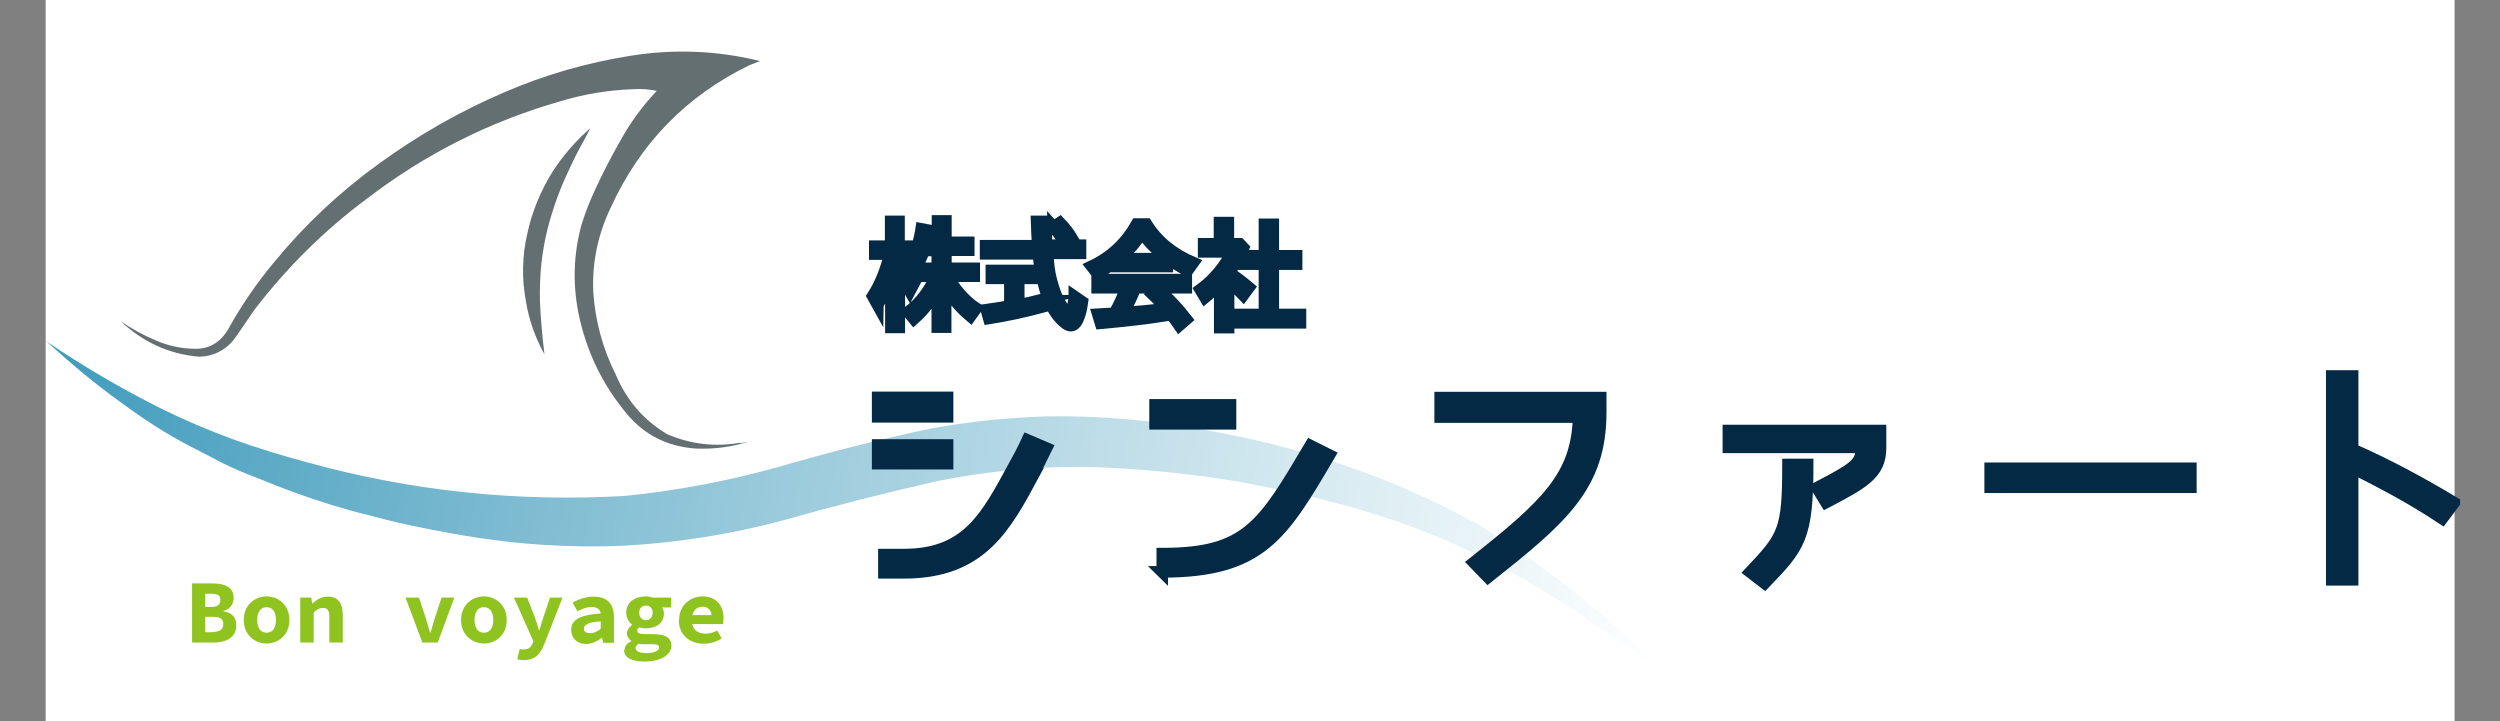 <?xml version="1.0" encoding="UTF-8"?>
<svg id="_レイヤー_1" data-name="レイヤー 1" xmlns="http://www.w3.org/2000/svg" xmlns:xlink="http://www.w3.org/1999/xlink" viewBox="0 0 104 30">
  <rect x="0" y="0" width="104" height="30" fill="#808080" stroke="none"/>
  <defs>
    <style>
      .cls-1 {
        fill: #fff;
      }

      .cls-2 {
        fill: url(#_名称未設定グラデーション_27);
      }

      .cls-2, .cls-3 {
        fill-rule: evenodd;
      }

      .cls-4 {
        stroke-width: .48px;
      }

      .cls-4, .cls-5 {
        fill: #042944;
        stroke: #042944;
        stroke-miterlimit: 10;
      }

      .cls-6 {
        fill: #8fc31f;
      }

      .cls-5 {
        stroke-width: .5px;
      }

      .cls-3 {
        fill: #646f72;
      }
    </style>
    <linearGradient id="_名称未設定グラデーション_27" data-name="名称未設定グラデーション 27" x1="-6.19" y1="72.25" x2="62.39" y2="72.25" gradientTransform="translate(22.52 -56.12) rotate(11.51)" gradientUnits="userSpaceOnUse">
      <stop offset="0" stop-color="#fff"/>
      <stop offset="0" stop-color="#3f9bbc"/>
      <stop offset=".31" stop-color="#7fbcd2"/>
      <stop offset=".79" stop-color="#daecf2"/>
      <stop offset="1" stop-color="#fff"/>
    </linearGradient>
  </defs>
  <rect class="cls-1" x="1.9" y="-2.41" width="100.21" height="34.82"/>
  <g>
    <path class="cls-2" d="M1.9,14.18c1.53,1.04,3.12,1.97,4.77,2.8.97.48,1.96.9,2.98,1.28,1.03.37,2.07.69,3.12.97,4.33,1.2,8.74,1.66,13.23,1.4,2.17-.22,4.3-.62,6.4-1.21,2.1-.61,4.22-1.15,6.36-1.6,1.59-.29,3.2-.45,4.83-.5,2.24-.03,4.46.17,6.66.59,1.88.33,3.73.79,5.53,1.4,2.06.68,4.03,1.56,5.92,2.63,2.69,1.69,5.16,3.67,7.42,5.92-1.35-.93-2.7-1.84-4.07-2.75-1.73-1.12-3.55-2.08-5.47-2.87-1.35-.54-2.73-.99-4.14-1.35-.74-.2-1.49-.38-2.24-.53-.5-.09-.97-.18-1.43-.28-2.07-.36-4.17-.57-6.28-.65-2.18-.05-4.34.15-6.48.58-2.17.49-4.33,1.04-6.48,1.65-2.14.57-4.32.91-6.52,1.04-2.23.1-4.45-.04-6.65-.41-.94-.16-1.88-.34-2.81-.55-.37-.09-.74-.18-1.1-.28-.55-.13-1.08-.28-1.61-.44-1.04-.32-2.07-.69-3.07-1.11-.52-.19-1.03-.41-1.52-.65-.47-.25-.94-.49-1.41-.73-.91-.48-1.77-1.03-2.59-1.63-.82-.58-1.61-1.2-2.37-1.86-.32-.28-.64-.56-.96-.85"/>
    <path class="cls-3" d="M30.78,18.42c-1.05.18-2.05.06-3.03-.36-.97-.58-1.68-1.4-2.13-2.47-.55-1.09-.86-2.24-.94-3.46-.05-1.23.2-2.4.73-3.5,1.22-2.67,3.14-4.64,5.77-5.92.15-.06.29-.11.44-.17-1.78-.44-3.58-.51-5.39-.22-1.82.29-3.56.79-5.23,1.51-1.85.79-3.58,1.78-5.21,2.96-1.64,1.18-3.11,2.56-4.39,4.12-.71.85-1.33,1.75-1.87,2.72-.32.58-.78.87-1.36.88-.58,0-1.15-.11-1.69-.35-.51-.21-1-.48-1.46-.8.93.88,2.03,1.38,3.28,1.48.58-.02,1.06-.26,1.43-.71.28-.4.56-.8.83-1.21,1.35-1.77,2.92-3.33,4.71-4.66,2.43-1.86,5.11-3.21,8.05-4.05.99-.3,1.99-.46,3.02-.5.32-.02.65,0,.98.07-.61.65-1.13,1.36-1.55,2.14-.36.63-.69,1.27-.99,1.92-.23.49-.43.99-.59,1.51-.33,1.21-.37,2.43-.13,3.66.32,1.58.99,2.98,2.02,4.21,0,0-.01-.01-.02-.02.75.9,1.71,1.38,2.89,1.46.74.03,1.46-.06,2.17-.28-.11.02-.22.04-.33.06"/>
    <path class="cls-3" d="M24.56,5.33c-.13.26-.27.52-.41.77-.21.38-.4.78-.58,1.18-.38.83-.67,1.69-.87,2.58-.09.44-.16.87-.2,1.32-.03.44-.05.88-.04,1.32.03.75.1,1.49.19,2.24-.38-.68-.64-1.41-.77-2.19-.18-.96-.16-1.91.06-2.85.2-.92.56-1.78,1.06-2.58.44-.67.96-1.27,1.56-1.79"/>
    <g>
      <path class="cls-6" d="M7.99,24.27h.83c.51,0,.9.14.9.61,0,.22-.13.46-.42.53v.02c.35.06.53.25.53.58,0,.5-.41.72-.94.72h-.9v-2.46ZM8.79,25.25c.27,0,.38-.11.38-.3s-.12-.25-.38-.25h-.25v.55h.25ZM8.84,26.29c.3,0,.45-.11.45-.33s-.14-.3-.45-.3h-.3v.64h.3Z"/>
      <path class="cls-6" d="M10.14,25.79c0-.62.46-.98.95-.98s.95.36.95.98-.46.98-.95.98-.95-.36-.95-.98ZM11.48,25.79c0-.32-.13-.53-.39-.53s-.39.21-.39.53.13.53.39.53.39-.21.39-.53Z"/>
      <path class="cls-6" d="M12.5,24.86h.45l.04.25h.01c.16-.16.37-.29.65-.29.42,0,.61.29.61.76v1.15h-.56v-1.08c0-.25-.07-.36-.27-.36-.15,0-.25.07-.38.19v1.25h-.56v-1.87Z"/>
      <path class="cls-6" d="M16.87,24.86h.56l.29.88c.06.19.11.38.17.58h.02c.06-.2.11-.39.17-.58l.29-.88h.53l-.69,1.87h-.64l-.7-1.87Z"/>
      <path class="cls-6" d="M19.18,25.79c0-.62.46-.98.95-.98s.95.36.95.98-.46.98-.95.98-.95-.36-.95-.98ZM20.52,25.79c0-.32-.13-.53-.39-.53s-.39.21-.39.53.13.53.39.53.39-.21.39-.53Z"/>
      <path class="cls-6" d="M21.52,27.42l.1-.42s.1.02.14.02c.22,0,.33-.1.39-.24l.04-.1-.81-1.82h.55l.31.8c.07.18.13.37.18.56h.02c.05-.19.11-.38.17-.56l.27-.8h.52l-.74,1.89c-.18.47-.4.71-.88.71-.11,0-.2-.02-.29-.04Z"/>
      <path class="cls-6" d="M23.76,26.21c0-.42.35-.63,1.23-.69-.02-.17-.15-.27-.4-.27-.18,0-.36.07-.57.18l-.2-.36c.26-.15.56-.25.88-.25.53,0,.84.27.84.85v1.07h-.45l-.04-.21h-.01c-.19.14-.42.26-.66.26-.38,0-.61-.25-.61-.56ZM24.99,26.16v-.31c-.55.03-.7.15-.7.31,0,.12.1.18.26.18.17,0,.31-.08.44-.18Z"/>
      <path class="cls-6" d="M25.98,27.04c0-.15.1-.28.29-.37h0c-.1-.08-.19-.18-.19-.33,0-.12.09-.26.22-.35h0c-.14-.11-.25-.28-.25-.5,0-.45.38-.68.8-.68.11,0,.22.02.31.05h.76v.41h-.38c.04.06.08.15.08.24,0,.43-.34.63-.77.63-.08,0-.16-.01-.26-.04-.06.04-.08.08-.08.14,0,.1.1.14.32.14h.34c.49,0,.76.14.76.47,0,.39-.43.67-1.12.67-.49,0-.85-.14-.85-.48ZM27.42,26.94c0-.12-.11-.14-.33-.14h-.24c-.14,0-.22,0-.28-.02-.09.06-.13.12-.13.18,0,.14.18.21.47.21s.51-.1.51-.23ZM27.15,25.49c0-.2-.13-.3-.28-.3s-.28.11-.28.3.13.31.28.31.28-.11.28-.31Z"/>
      <path class="cls-6" d="M28.25,25.79c0-.61.47-.98.97-.98.58,0,.88.39.88.9,0,.1-.02.2-.02.25h-1.42v-.37h1.04l-.09.11c0-.3-.13-.46-.38-.46-.27,0-.45.19-.45.56s.21.56.58.56c.17,0,.32-.05.48-.13l.18.33c-.21.14-.49.22-.74.22-.58,0-1.04-.36-1.04-.98Z"/>
    </g>
    <g>
      <path class="cls-5" d="M36.51,12.68l-.2-.36c.34-.53.57-1.14.71-1.76h-.62v-.31h.66v-1.03h.33v1.03h.59v.31h-.59v.48h0c.23.21.45.44.65.7l-.19.36c-.14-.25-.29-.47-.45-.67v2.18h-.33v-2.3c-.13.47-.3.93-.56,1.36ZM39,10.41h-.56c-.08.22-.18.44-.3.65l-.24-.23c.23-.4.36-.84.43-1.3l.32.06c-.03.17-.07.33-.11.5h.47v-.89h.33v.89h.95v.31h-.95v.77h1.18v.31h-1.11c.28.52.7,1.02,1.19,1.35l-.23.32c-.44-.37-.8-.79-1.04-1.29v1.74h-.33v-1.67c-.22.51-.55.95-.98,1.33l-.23-.28c.51-.38.9-.92,1.15-1.5h-1.04v-.31h1.1v-.77Z"/>
      <path class="cls-5" d="M43.58,10.65c.02.34.06.69.15,1.02.1.38.27.89.53,1.19.04.05.18.21.24.21.1,0,.19-.56.2-.71,0,0,0-.01,0-.02l.32.22c-.03.22-.15.98-.47.98-.15,0-.32-.17-.41-.26-.61-.61-.85-1.88-.94-2.73h-2.19v-.32h2.17c-.02-.33-.04-.68-.05-1.01h.36c.01.33.02.66.05.99h1.4v.32h-1.37s0,.09,0,.12ZM43.14,12.52l.2-.05.03.29c-.74.2-1.48.36-2.23.48l-.1-.35.21-.03c.25-.03.52-.08.77-.13h0v-1.16h-.77v-.31h1.89v.31h-.77v1.11c.27-.04.53-.09.79-.16ZM43.82,9.45l.27-.18c.2.21.36.41.49.63l-.27.2h-.01c-.14-.24-.3-.46-.48-.66Z"/>
      <path class="cls-5" d="M46.46,10.84s-.02.01-.03.02l-.04.03c-.23.18-.48.33-.75.47l-.22-.28c.81-.38,1.43-.97,1.87-1.75h.4c.46.74,1.14,1.26,1.94,1.6l-.23.32c-.74-.39-1.43-.9-1.9-1.59-.23.4-.58.8-.94,1.11h1.99v.31h-2.08v-.24ZM46.73,13.02c.6-.05,1.19-.1,1.8-.17-.18-.2-.36-.4-.56-.59l.25-.19c.41.37.79.77,1.13,1.21l-.29.25c-.1-.15-.22-.3-.33-.44h-.06c-.94.16-1.93.26-2.88.35l-.11-.36.68-.04c.2-.34.36-.71.5-1.08h-1.21v-.32h3.69v.32h-2.11c-.14.36-.31.72-.5,1.06Z"/>
      <path class="cls-5" d="M51.11,11.32c.29.2.57.41.84.64l-.23.31c-.2-.21-.4-.42-.62-.59v1.94h-.35v-1.84c-.2.21-.4.41-.62.59l-.19-.32c.56-.41,1.01-.96,1.33-1.58h-1.19v-.32h.66v-.88h.35v.88h.48l.15.16c-.16.35-.35.69-.6,1.02ZM53.93,10.65v.33h-.97v2.11h1.13v.33h-2.56v-.33h1.08v-2.11h-.88v-.33h.88v-1.31h.35v1.31h.97Z"/>
    </g>
    <g>
      <path class="cls-4" d="M39.42,16.53v.81h-2.91v-.81h2.91ZM36.51,19.29v-.78h2.91v.78h-2.91ZM43.02,19.71c-1.19,2.21-2.18,4.12-5.42,4.12h-.83v-.76h.83c2.65,0,3.44-1.59,4.59-3.7.32-.56.55-1.07.55-1.07l.8.34s-.41.83-.53,1.07Z"/>
      <path class="cls-4" d="M51.19,16.84v.79h-3.14v-.79h3.14ZM48.35,23.8v-.77c3.51,0,4.17-1.14,6.16-4.5l.8.4c-1.95,3.31-2.82,4.86-6.97,4.86Z"/>
      <path class="cls-4" d="M61.9,24.02l-.6-.62c3.08-2.43,4.3-3.61,4.37-6.05h-5.76v-.81h6.68v.61c0,3.07-1.6,4.42-4.69,6.87Z"/>
      <path class="cls-4" d="M77.43,18.64v-.03h-5.53v-.7h6.33v.73c0,1.08-.73,1.46-2.27,2.27l-.38-.62c1.57-.82,1.85-1.01,1.85-1.65ZM74.39,19.32h.81c0,3.08-.34,3.44-1.79,4.95l-.61-.47c1.41-1.49,1.58-1.72,1.58-4.48Z"/>
      <path class="cls-4" d="M82.79,19.48h8.35v.79h-8.35v-.79Z"/>
      <path class="cls-4" d="M102.1,20.91l-.5.67c-1.37-.91-2.52-1.49-3.73-2.11v4.65h-.87v-8.48h.87v3.05c1.44.63,2.76,1.34,4.23,2.22Z"/>
    </g>
  </g>
</svg>